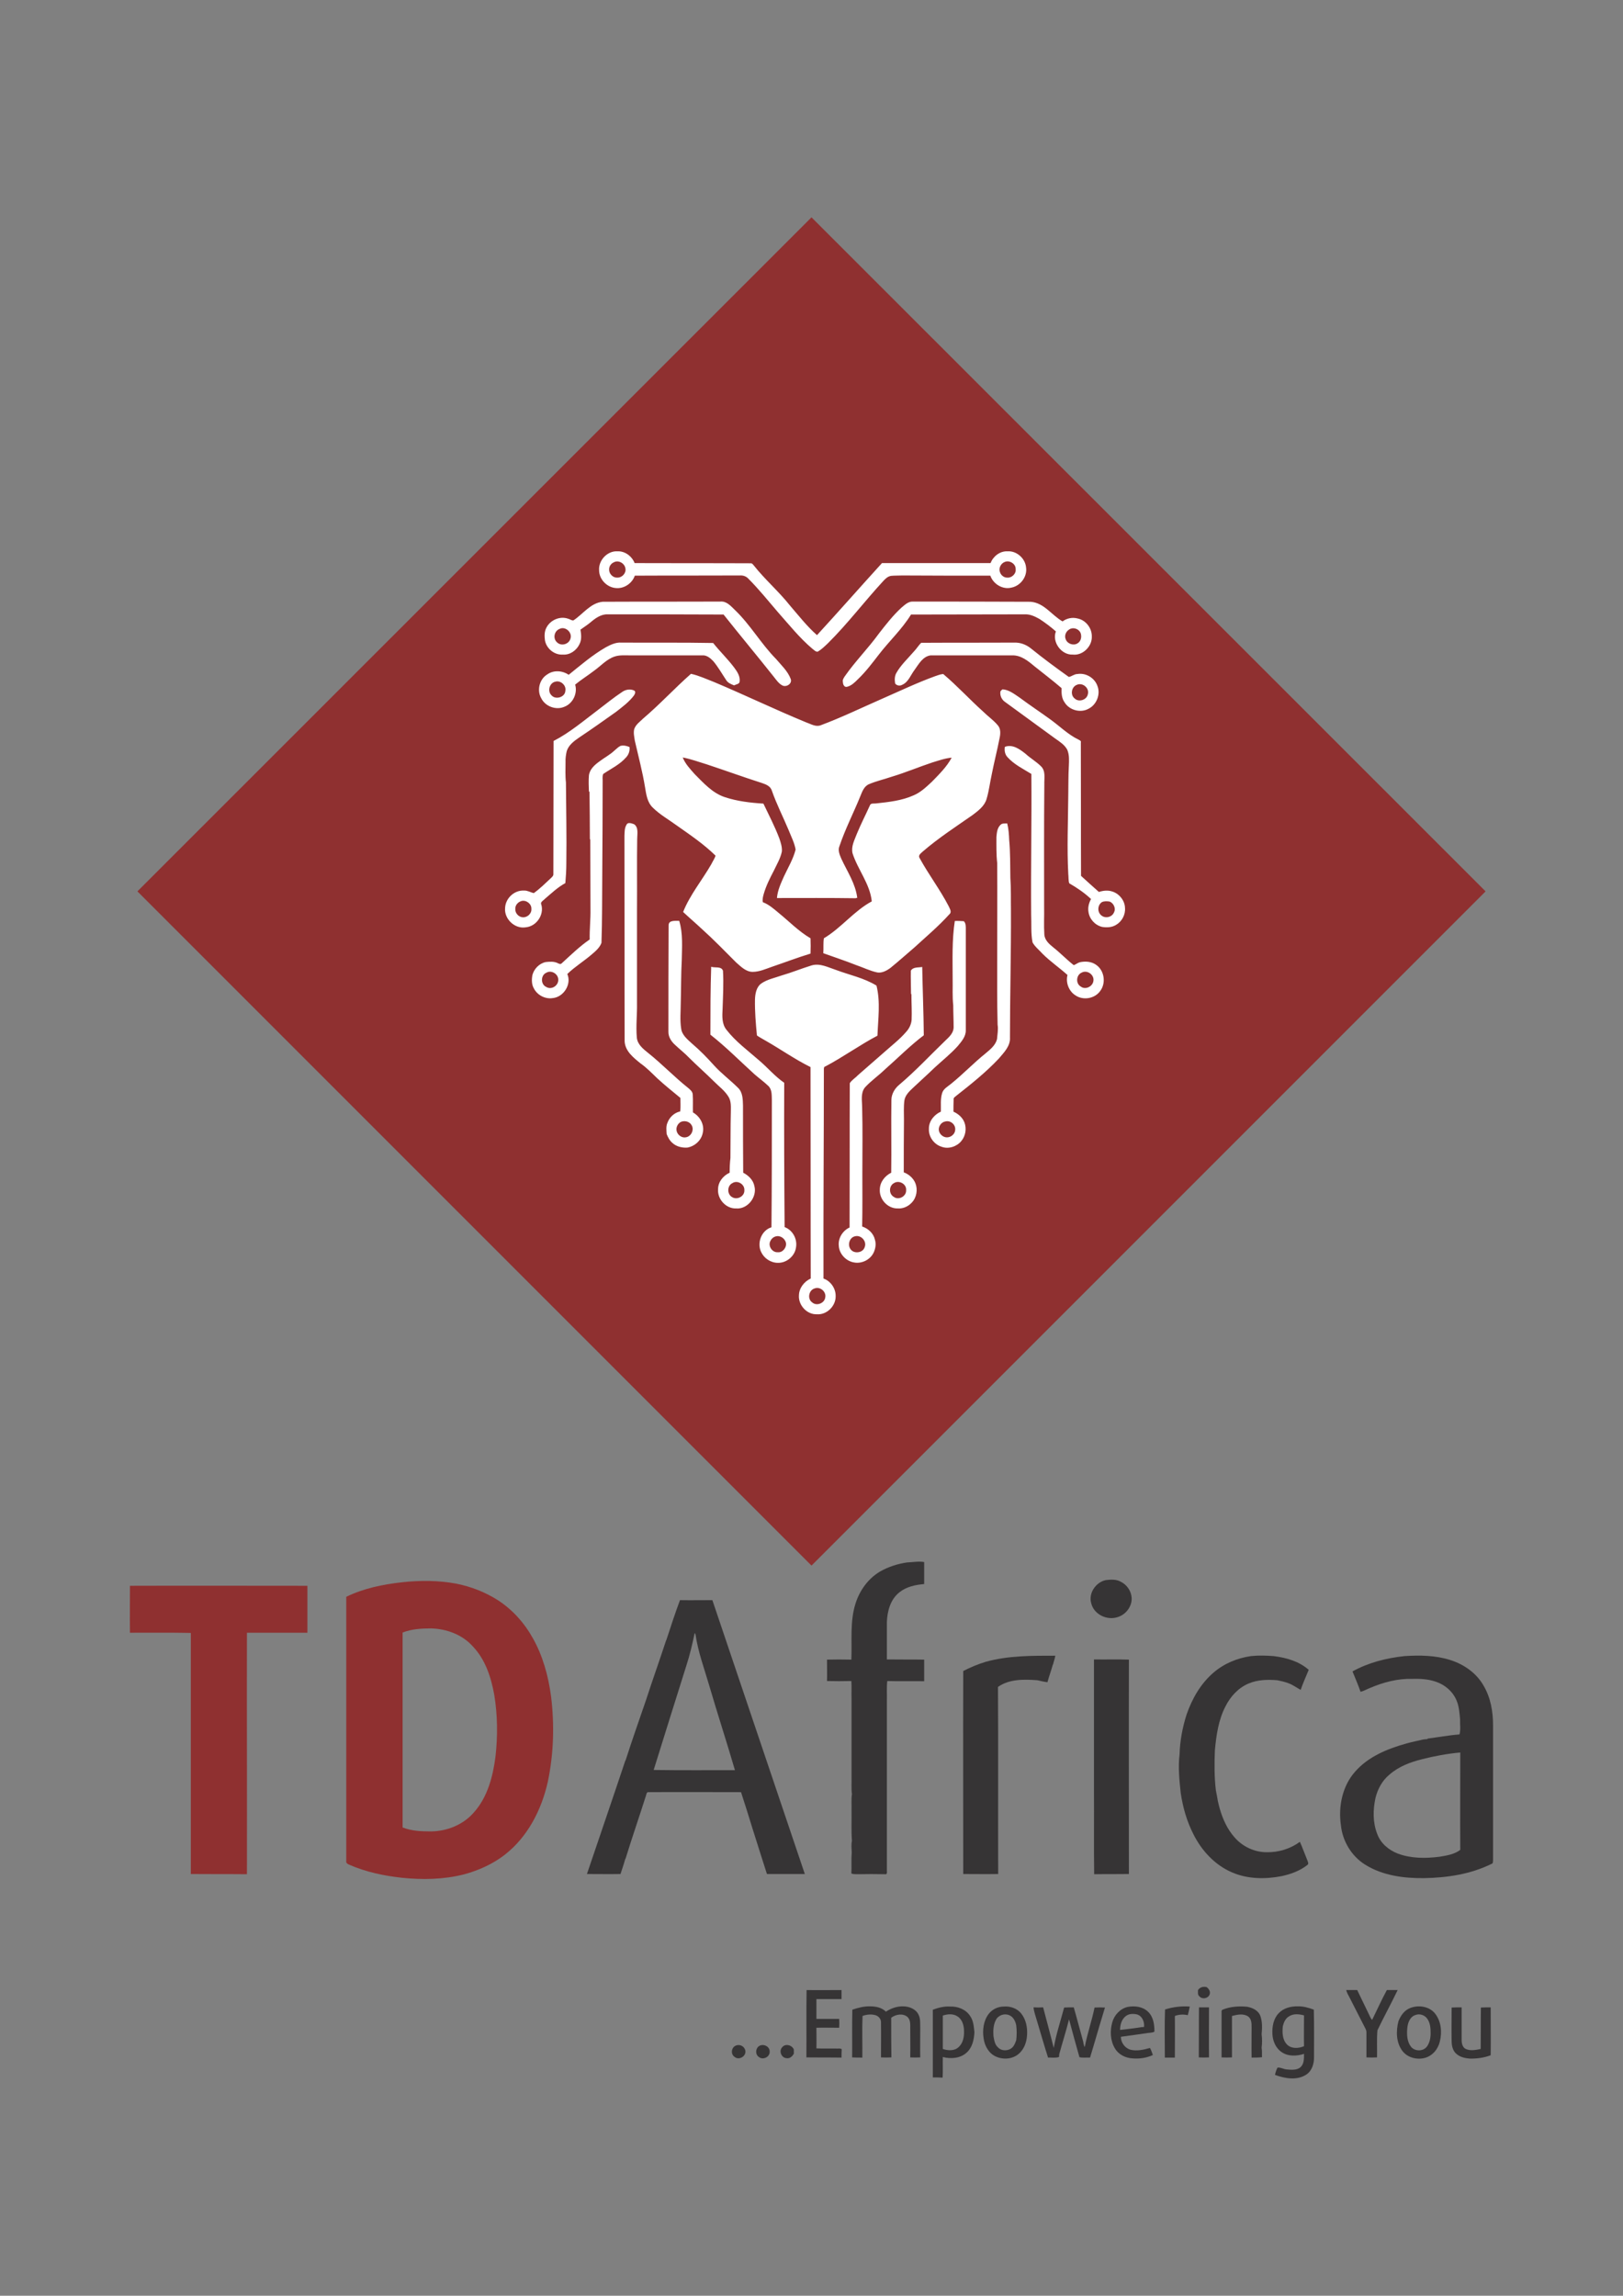 <?xml version="1.0" encoding="UTF-8"?>
<!DOCTYPE svg PUBLIC "-//W3C//DTD SVG 1.1//EN" "http://www.w3.org/Graphics/SVG/1.1/DTD/svg11.dtd">
<!-- Creator: CorelDRAW X8 -->
<svg xmlns="http://www.w3.org/2000/svg" xml:space="preserve" width="8.268in" height="11.693in" version="1.1" style="shape-rendering:geometricPrecision; text-rendering:geometricPrecision; image-rendering:optimizeQuality; fill-rule:evenodd; clip-rule:evenodd"
viewBox="0 0 8268 11693"
 xmlns:xlink="http://www.w3.org/1999/xlink">
 <rect x="0" y="0" width="8268" height="11693" fill="#808080" stroke="none"/>
 <defs>
  <style type="text/css">
   <![CDATA[
    .fil2 {fill:#8F3030}
    .fil0 {fill:#363435;fill-rule:nonzero}
    .fil1 {fill:#8F3030;fill-rule:nonzero}
    .fil3 {fill:white;fill-rule:nonzero}
   ]]>
  </style>
 </defs>
 <g id="Layer_x0020_1">
  <g id="_2690638343024">
   <g>
    <g>
     <path class="fil0" d="M4482 8005c43,-25 91,-40 139,-47 29,-1 58,-7 87,-2 0,37 0,75 0,112 -44,4 -90,13 -126,42 -46,36 -62,96 -64,152 0,64 0,127 0,190 64,1 127,0 190,1 0,36 0,73 0,110 -63,-1 -125,1 -188,-1 -4,34 -1,67 -2,101 0,289 0,577 0,866 1,7 1,20 -10,17 -46,-1 -93,-1 -139,0 -11,-1 -22,1 -32,-4 2,-36 -1,-71 2,-107 -1,-20 -3,-40 1,-59 -4,-51 -1,-102 -2,-153 1,-28 -2,-57 2,-85 -4,-29 -1,-59 -2,-89 0,-132 0,-264 0,-396 -1,-30 1,-60 -1,-91 -42,1 -83,1 -124,0 1,-36 0,-73 0,-109 42,-1 83,-1 124,0 4,-95 -8,-193 21,-285 21,-67 64,-127 124,-163z"/>
     <path class="fil0" d="M5633 8048c25,-3 53,-5 76,8 31,15 54,47 56,83 2,43 -29,84 -70,97 -54,19 -122,-12 -136,-70 -15,-51 23,-107 74,-118z"/>
     <path class="fil0" d="M3464 8150c55,1 110,0 165,0 157,465 314,930 471,1395 -64,0 -128,0 -193,0 -25,-77 -49,-155 -74,-233 -19,-62 -38,-123 -58,-184 -157,0 -314,-1 -470,0 -11,-2 -12,10 -14,17 -34,107 -71,214 -104,321l-2 3c-7,26 -16,51 -24,76 -57,1 -114,0 -171,0 65,-192 131,-384 195,-576l2 -3c33,-103 69,-205 104,-307 33,-102 69,-202 102,-303l2 -4c22,-67 44,-135 69,-202zm75 167l0 0c-12,57 -25,113 -43,168 -56,177 -111,354 -166,530 138,2 276,1 414,1 -42,-144 -89,-287 -131,-431 -25,-86 -57,-171 -70,-261 -1,-1 -3,-5 -4,-7z"/>
     <path class="fil0" d="M6373 8435c38,-4 76,-3 115,0 64,8 129,26 179,70 -14,34 -29,67 -41,102 -21,-11 -40,-26 -63,-34 -18,-7 -37,-11 -56,-15 -49,-4 -101,-3 -147,17 -52,22 -92,66 -117,116 -36,69 -47,148 -54,224 -3,68 -3,136 5,204 4,18 7,36 10,54 3,13 6,26 10,40 15,52 38,103 74,144 41,48 102,77 165,77 60,1 120,-17 169,-53 14,31 25,63 38,94 2,7 9,18 0,24 -38,30 -85,47 -132,57 -83,16 -172,15 -251,-19 -87,-37 -155,-110 -197,-194 -34,-66 -54,-137 -65,-210 -7,-65 -14,-132 -6,-197 2,-70 15,-138 36,-204 28,-80 71,-156 136,-212 54,-47 122,-75 192,-85z"/>
     <path class="fil0" d="M7155 8435c78,-5 158,-4 233,20 70,22 134,67 170,131 36,61 48,132 48,201 0,229 0,459 0,688 -1,6 1,16 -7,18 -107,53 -227,71 -345,73 -103,1 -211,-13 -300,-69 -69,-43 -115,-120 -123,-200 -14,-95 7,-200 72,-273 67,-77 165,-117 262,-144 28,-8 56,-13 84,-20 7,-1 14,-2 21,-2l4 -3c54,-7 107,-17 161,-21 7,-25 2,-51 3,-77 -3,-32 -5,-66 -18,-96 -19,-46 -60,-81 -107,-96 -38,-13 -79,-15 -119,-14 -73,-2 -146,17 -214,46 -16,6 -32,16 -49,20 -12,-35 -27,-69 -41,-104 81,-45 173,-68 265,-78zm90 525l0 0c-60,15 -119,37 -166,78 -37,30 -61,74 -72,120 -13,60 -14,125 9,183 17,47 58,82 105,100 67,25 141,25 212,16 36,-6 76,-12 106,-35 -1,-165 0,-331 0,-496 -66,6 -131,18 -194,34z"/>
     <path class="fil0" d="M5022 8464c115,-32 236,-31 354,-31 -2,15 -8,29 -11,43l-2 4c-8,29 -19,58 -27,88 -18,-2 -34,-6 -51,-10 -68,-5 -143,-7 -201,34 2,317 0,635 1,953 -59,1 -119,0 -178,0 0,-345 -1,-689 0,-1034 37,-19 75,-35 115,-47z"/>
     <path class="fil0" d="M5573 8452c59,1 119,-1 178,1 -1,364 0,728 0,1092 -59,1 -118,0 -177,1 -2,-142 0,-285 -1,-427 0,-222 0,-444 0,-667z"/>
     <path class="fil0" d="M6103 10136c10,-15 27,-19 44,-15 11,8 21,23 15,38 -8,20 -37,26 -52,9 -10,-8 -7,-21 -7,-32z"/>
     <path class="fil0" d="M4108 10479c1,-114 -1,-229 1,-343 59,1 118,0 178,0 0,15 0,31 0,46 -43,0 -85,0 -128,0 0,33 0,67 0,101 39,0 78,0 116,0 1,15 1,30 0,45 -39,0 -78,-1 -116,0 0,35 1,70 0,105 37,2 74,0 111,1 6,-1 12,0 18,3 -1,14 -1,28 -1,43 -60,-1 -120,0 -179,-1z"/>
     <path class="fil0" d="M6858 10136c18,0 37,0 56,0 23,47 45,94 68,141 2,4 5,8 8,11 25,-51 48,-102 75,-152 18,0 37,0 55,0 -33,69 -70,136 -103,205 -4,46 -1,92 -2,138 -18,1 -36,1 -54,0 0,-43 0,-86 0,-128 0,-12 -7,-22 -12,-32 -25,-49 -50,-98 -75,-147 -6,-11 -13,-23 -16,-36z"/>
     <path class="fil0" d="M4752 10236c28,-10 57,-18 87,-16 39,-2 81,14 103,48 17,24 19,54 22,83 -2,36 -10,76 -38,102 -32,31 -82,35 -123,24 -1,35 1,70 -1,105 -17,-1 -33,-1 -50,-1 0,-115 0,-230 0,-345zm51 30l0 0c0,57 0,113 0,170 26,9 60,11 81,-10 22,-20 28,-52 27,-80 0,-28 -8,-59 -32,-75 -23,-16 -52,-13 -76,-5z"/>
     <path class="fil0" d="M5113 10220c33,-3 68,9 89,35 25,31 33,73 30,112 -2,32 -13,65 -36,88 -32,33 -84,38 -124,19 -35,-16 -56,-54 -61,-91 -7,-43 -1,-91 26,-126 18,-23 47,-37 76,-37zm-40 69l0 0c-13,25 -14,54 -12,82 4,20 6,42 23,57 15,17 43,19 63,8 17,-9 24,-28 30,-45 3,-25 3,-50 0,-75 -4,-21 -15,-44 -36,-52 -25,-11 -57,1 -68,25z"/>
     <path class="fil0" d="M7185 10227c42,-16 96,-8 125,28 32,40 37,95 25,143 -9,39 -38,74 -78,84 -40,10 -87,-2 -113,-36 -32,-43 -33,-101 -20,-151 11,-29 31,-57 61,-68zm26 36l0 0c-29,9 -40,41 -42,69 -3,32 -1,68 20,94 20,23 61,23 80,-2 14,-19 19,-44 19,-68 0,-26 -2,-54 -18,-75 -13,-18 -38,-26 -59,-18z"/>
     <path class="fil0" d="M4342 10236c29,-10 60,-18 91,-17 29,0 59,6 80,27 26,-17 57,-28 88,-27 31,0 66,14 79,44 10,21 7,45 8,68 0,49 -1,99 0,148 -17,1 -34,1 -51,0 1,-49 0,-99 0,-148 0,-19 2,-42 -13,-57 -23,-21 -60,-15 -84,3 0,67 0,135 1,202 -18,1 -35,1 -53,0 0,-59 1,-118 0,-178 1,-17 -12,-32 -28,-37 -21,-6 -45,-4 -66,4 -3,70 0,141 -1,212 -18,0 -35,0 -52,-1 1,-81 -1,-162 1,-243z"/>
     <path class="fil0" d="M5265 10224c16,1 32,1 49,0 18,69 37,138 54,207 12,-70 35,-138 53,-206 16,-1 32,-1 49,-1 16,55 30,111 46,167 4,11 3,25 10,35 13,-68 36,-133 50,-201 17,-1 35,-1 53,0 -20,65 -39,130 -58,195 -6,20 -12,40 -18,60 -18,-1 -37,2 -54,-2 -18,-64 -36,-128 -53,-193 -15,60 -34,119 -50,178 0,4 -1,10 -1,14 -19,6 -38,2 -56,3 -20,-63 -38,-126 -57,-189 -6,-22 -15,-44 -17,-67z"/>
     <path class="fil0" d="M5666 10301c10,-37 40,-70 78,-79 36,-7 78,-2 105,25 27,26 32,65 32,101 -13,7 -29,5 -42,8 -43,6 -86,12 -129,18 0,30 21,58 49,66 33,8 67,0 99,-9 7,10 10,24 15,36 -33,15 -69,20 -104,17 -36,-2 -72,-20 -90,-52 -23,-39 -25,-88 -13,-131zm70 -33l0 0c-22,16 -30,45 -30,71 36,-4 72,-8 108,-14 4,0 11,-1 14,-1 3,-26 -9,-56 -36,-64 -19,-4 -40,-4 -56,8z"/>
     <path class="fil0" d="M5935 10235c40,-13 83,-18 126,-15 -3,15 -6,29 -10,44 -22,-5 -45,-4 -66,4 1,70 0,141 0,212 -17,0 -34,0 -51,0 0,-82 -2,-163 1,-245z"/>
     <path class="fil0" d="M6108 10224c17,0 34,0 51,0 0,85 -1,170 0,255 -17,1 -35,1 -52,0 1,-85 0,-170 1,-255z"/>
     <path class="fil0" d="M6228 10236c39,-16 83,-19 125,-15 28,5 58,19 68,48 10,29 9,61 6,92 3,23 3,46 0,69 3,16 1,32 2,48 -18,2 -35,2 -53,2 -1,-51 0,-103 0,-154 0,-19 0,-42 -17,-55 -24,-17 -56,-10 -83,-3 0,70 0,141 0,211 -18,1 -36,1 -53,0 0,-74 0,-148 0,-222 1,-7 -3,-17 5,-21z"/>
     <path class="fil0" d="M6514 10254c24,-26 62,-36 97,-35 28,-1 56,7 82,17 2,79 1,159 1,239 1,33 -9,70 -37,90 -48,33 -111,22 -162,3 3,-13 7,-26 13,-37 15,-2 29,7 44,9 24,2 53,6 73,-11 19,-17 18,-45 18,-68 -37,12 -81,14 -114,-9 -30,-20 -45,-56 -47,-91 -2,-38 5,-79 32,-107zm51 17l0 0c-17,10 -25,30 -30,49 -3,31 -3,67 20,92 22,24 60,22 88,10 -1,-52 0,-105 0,-157 -26,-7 -55,-10 -78,6z"/>
     <path class="fil0" d="M7395 10225c16,-1 33,-1 51,-1 0,56 0,111 0,166 0,17 4,38 21,46 24,11 52,5 76,0 1,-70 0,-141 1,-211 16,-1 33,-1 50,-1 0,82 1,163 0,244 -34,13 -71,18 -108,17 -24,-2 -50,-8 -69,-26 -17,-16 -22,-41 -22,-64 -1,-57 0,-114 0,-170z"/>
     <path class="fil0" d="M3748 10419c20,-9 45,3 49,26 5,28 -32,50 -54,32 -22,-14 -18,-48 5,-58z"/>
     <path class="fil0" d="M3871 10419c22,-10 51,6 50,31 1,27 -34,44 -55,27 -21,-14 -17,-48 5,-58z"/>
     <path class="fil0" d="M3985 10427c16,-20 50,-11 59,12 0,7 0,14 0,21 -7,13 -20,26 -37,23 -26,-1 -41,-37 -22,-56z"/>
    </g>
    <g>
     <path class="fil1" d="M2048 8059c91,-10 185,-10 276,7 76,15 150,44 215,86 73,48 133,115 175,191 51,90 79,192 93,295 18,145 14,293 -16,436 -32,144 -103,283 -221,374 -61,47 -133,79 -207,99 -103,26 -210,28 -316,17 -91,-10 -182,-29 -267,-66 -7,-3 -18,-8 -16,-18 0,-449 0,-898 0,-1347 88,-43 186,-63 284,-74zm3 256l0 0c0,331 0,662 0,993 46,18 96,20 145,20 83,-1 166,-35 220,-99 68,-77 95,-181 108,-281 12,-105 11,-211 -6,-315 -16,-89 -45,-180 -109,-247 -53,-60 -134,-90 -213,-92 -49,0 -99,3 -145,21z"/>
    </g>
    <path class="fil1" d="M662 8077c301,-1 602,0 904,0 0,79 0,159 0,239 -103,0 -205,0 -308,0 -1,410 1,820 0,1230 -95,-1 -191,0 -286,-1 0,-409 0,-819 0,-1228 -103,-2 -206,-1 -310,-1 -1,-80 0,-159 0,-239z"/>
   </g>
   <g>
    <polygon class="fil2" points="700,4540 4134,1107 7568,4540 4134,7974 "/>
    <path class="fil3" d="M3052 2905l0 0c0,45 39,86 84,90 42,5 84,-23 98,-63 178,-1 357,0 536,-1 15,-1 31,4 42,16 54,54 101,113 151,171 56,63 110,131 175,186 9,6 17,17 28,15 19,-11 35,-27 51,-42 101,-100 186,-213 282,-317 11,-12 23,-24 40,-27 19,-2 39,-1 58,-2 149,1 299,1 448,1 15,43 63,72 107,61 47,-9 82,-56 75,-103 -4,-46 -48,-85 -94,-82 -39,-2 -73,25 -87,60 -184,0 -369,0 -553,0 -111,122 -220,246 -331,367 -51,-45 -93,-99 -137,-150 -57,-72 -128,-133 -185,-205 -4,-5 -9,-12 -16,-11 -197,-1 -394,0 -591,-1 -14,-35 -49,-62 -88,-60 -51,-3 -97,46 -93,97zm75 -41c24,-13 55,5 59,31 5,24 -17,48 -42,47 -22,1 -42,-20 -41,-42 0,-16 10,-30 24,-36zm1024 3698c27,-10 59,17 53,46 -3,29 -43,46 -66,26 -27,-18 -18,-64 13,-72zm204 -265c31,-9 62,25 50,55 -9,30 -54,35 -71,12 -18,-22 -7,-61 21,-67zm-405 1c23,-8 49,9 54,33 4,23 -17,50 -42,47 -27,2 -49,-29 -39,-54 5,-12 14,-22 27,-26zm604 -272c26,-17 65,5 62,36 2,31 -38,53 -63,34 -26,-15 -25,-56 1,-70zm-823 0c26,-17 63,6 61,36 2,31 -37,52 -63,35 -26,-15 -25,-58 2,-71zm-264 -311c18,-9 44,-4 55,14 17,24 -1,62 -31,64 -22,3 -44,-17 -45,-39 -1,-16 8,-31 21,-39zm1349 -3c26,-7 53,16 50,43 -1,21 -21,38 -42,38 -19,0 -37,-15 -41,-34 -4,-21 12,-44 33,-47zm694 -758c28,-16 66,11 60,43 -4,28 -41,46 -64,28 -27,-15 -24,-59 4,-71zm-2726 0c26,-15 61,8 60,37 0,30 -35,52 -61,36 -30,-13 -29,-61 1,-73zm2829 -359c12,-6 27,-5 40,-3 20,8 33,35 22,55 -10,25 -45,33 -65,15 -21,-17 -19,-52 3,-67zm-2956 -6c24,-6 52,15 50,41 2,23 -21,44 -44,42 -21,-1 -39,-21 -38,-42 -1,-20 14,-36 32,-41zm2829 -1101c29,-13 64,16 56,47 -5,30 -46,43 -67,23 -24,-18 -17,-60 11,-70zm-2657 -16c27,-8 57,19 51,47 -2,33 -50,46 -70,23 -23,-21 -11,-64 19,-70zm2618 -266c19,-13 47,-4 57,16 8,19 4,44 -15,55 -21,13 -52,2 -60,-21 -8,-18 1,-40 18,-50zm-2598 -2c30,-17 68,17 57,49 -8,29 -48,40 -69,18 -21,-19 -14,-56 12,-67zm2270 -342c24,-10 57,10 55,38 3,22 -20,44 -42,42 -17,1 -33,-12 -38,-28 -8,-20 5,-45 25,-52zm-2198 298l0 0c-10,1 -18,-7 -28,-9 -41,-14 -89,7 -109,45 -11,20 -11,43 -8,65 7,42 48,76 91,73 36,3 70,-21 85,-53 12,-23 9,-49 5,-74 15,-11 31,-21 46,-33 26,-22 56,-46 92,-45 197,0 394,0 591,1 84,106 171,210 255,316 13,16 25,35 44,45 20,11 52,-8 43,-33 -15,-40 -48,-70 -75,-102 -76,-77 -130,-173 -208,-248 -21,-20 -43,-47 -75,-44 -200,1 -400,0 -600,1 -62,6 -100,63 -149,95zm1670 -64l0 0c-42,39 -78,85 -113,130 -55,76 -121,142 -174,218 -6,9 -13,19 -10,30 0,12 7,28 21,24 22,-5 39,-22 55,-38 40,-38 73,-82 107,-126 53,-69 118,-129 164,-204 193,0 387,-1 581,-1 26,-1 51,11 74,24 29,19 57,40 83,63 -21,54 28,121 86,118 51,6 99,-42 97,-92 1,-43 -31,-84 -73,-92 -26,-7 -55,-1 -76,15 -55,-31 -94,-95 -163,-100 -199,-1 -399,-1 -598,-1 -25,-2 -44,18 -61,32zm-1505 201l0 0c-68,39 -128,91 -189,140 -32,-22 -77,-25 -109,-2 -40,24 -54,81 -31,121 21,43 77,63 120,43 42,-17 66,-68 53,-112 30,-25 63,-45 94,-69 36,-25 65,-60 107,-74 24,-8 49,-6 73,-6 124,0 249,0 373,0 23,-2 42,14 57,30 25,30 44,64 66,97 9,14 25,20 40,26 9,-6 28,-6 28,-21 3,-26 -13,-50 -28,-70 -33,-44 -73,-82 -107,-125 -156,-3 -312,-1 -468,-2 -28,-2 -55,11 -79,24zm1607 -23l0 0c-14,13 -24,31 -38,45 -30,35 -66,68 -89,109 -9,16 -9,35 -6,53 7,11 24,14 36,7 32,-14 43,-50 63,-76 21,-29 42,-69 82,-74 138,0 277,0 416,0 44,-1 80,28 112,55 46,37 94,73 139,112 -1,25 0,51 15,72 24,40 81,56 122,33 41,-20 62,-73 46,-115 -14,-42 -59,-69 -102,-62 -16,0 -29,12 -44,15 -66,-47 -131,-95 -194,-146 -24,-19 -53,-30 -84,-29 -158,1 -316,0 -474,1zm-1173 158l0 0c-84,74 -159,156 -244,228 -16,16 -37,30 -45,53 -5,19 0,40 3,60 18,79 39,157 52,237 6,36 11,76 39,103 36,36 81,61 122,91 68,48 138,95 198,154 -4,15 -14,28 -21,43 -47,82 -109,156 -144,244 32,30 65,58 97,88 60,54 116,112 173,169 24,21 50,48 84,48 35,0 67,-15 99,-26 65,-22 130,-47 196,-67 1,-26 1,-52 0,-78 -60,-35 -109,-86 -162,-129 -25,-21 -50,-43 -81,-55 -3,-14 1,-29 5,-43 12,-41 31,-79 51,-117 15,-32 34,-63 41,-98 2,-23 -6,-46 -13,-67 -23,-61 -53,-118 -81,-177 -66,-4 -134,-12 -197,-33 -63,-21 -108,-72 -153,-117 -23,-26 -48,-52 -61,-85 42,8 82,23 122,35 94,31 187,65 281,95 21,7 44,16 51,39 24,69 57,133 85,200 13,33 30,65 36,100 -12,48 -38,91 -59,136 -16,36 -33,72 -36,111 134,0 268,-1 401,1 2,-1 6,-2 8,-2 -9,-73 -51,-134 -81,-199 -9,-21 -19,-44 -9,-66 29,-86 71,-167 105,-251 10,-24 19,-52 45,-63 38,-16 78,-25 116,-38 70,-21 136,-49 205,-72 33,-10 66,-22 100,-25 -25,47 -64,85 -101,123 -28,26 -57,54 -93,69 -60,27 -126,34 -190,41 -11,2 -27,-3 -32,9 -22,49 -47,97 -67,146 -12,32 -30,64 -22,99 27,84 89,156 98,245 -91,49 -155,135 -244,188 -4,25 -1,51 -3,76 55,20 111,38 166,60 36,12 71,30 109,38 24,4 48,-9 67,-23 42,-34 82,-70 123,-105 60,-55 123,-108 178,-169 13,-11 1,-28 -4,-40 -44,-85 -102,-161 -148,-245 -10,-15 7,-25 16,-34 80,-69 168,-126 254,-186 29,-22 61,-46 71,-82 12,-40 17,-83 26,-124 12,-62 28,-123 40,-185 5,-22 7,-49 -10,-67 -22,-26 -50,-45 -74,-69 -69,-62 -132,-131 -203,-191 -15,1 -28,7 -41,11 -91,33 -179,75 -268,114 -105,46 -208,96 -315,136 -26,10 -51,-7 -75,-15 -158,-65 -311,-139 -468,-205 -39,-15 -77,-33 -118,-42zm-350 92l0 0c-44,29 -84,62 -125,93 -73,55 -143,115 -225,157 0,226 -1,452 -1,677 1,10 -7,16 -13,22 -29,27 -56,54 -87,76 -17,-4 -32,-14 -49,-13 -50,-3 -95,39 -97,89 -5,56 50,108 106,98 53,-5 93,-62 79,-114 -8,-15 10,-22 18,-31 33,-28 65,-59 104,-80 3,-34 5,-67 5,-101 2,-137 -1,-275 -2,-412 -4,-34 -2,-69 -2,-104 -1,-18 2,-37 6,-55 10,-32 38,-52 64,-70 63,-42 125,-86 187,-130 32,-25 66,-50 91,-83 5,-7 12,-21 1,-26 -19,-9 -43,-5 -60,7zm1926 1l0 0c-2,20 8,40 25,51 85,62 170,124 255,186 23,16 48,32 61,57 11,26 9,54 8,81 -3,50 -2,100 -3,150 -1,134 -7,268 0,401 2,16 0,33 5,48 40,23 78,49 111,80 -11,20 -17,43 -13,66 5,36 33,67 69,76 23,4 50,3 71,-10 30,-17 49,-52 46,-87 -1,-37 -29,-72 -64,-83 -23,-8 -47,-5 -69,2 -30,-27 -61,-54 -91,-82 -1,-226 0,-453 -1,-679 3,-9 -7,-12 -12,-15 -54,-26 -96,-69 -145,-104 -51,-37 -104,-72 -155,-110 -27,-18 -54,-40 -87,-42 -4,4 -11,7 -11,14zm-1935 274l0 0c-11,5 -20,15 -30,23 -23,22 -52,37 -77,56 -25,18 -50,40 -54,72 -2,27 -1,54 0,80l3 4c1,80 2,160 2,239l2 4c0,118 1,235 1,353 1,51 -5,103 -4,155 -51,35 -96,79 -142,121 -6,7 -14,3 -20,0 -19,-10 -41,-8 -62,-6 -33,7 -60,35 -68,67 -4,23 -4,48 8,68 17,33 56,54 93,49 58,-4 100,-71 77,-123 39,-38 86,-66 127,-102 19,-16 39,-34 47,-57 4,-114 3,-228 4,-341 1,-159 2,-317 2,-476 1,-14 -3,-30 3,-43 40,-27 85,-48 117,-85 13,-14 19,-33 17,-52 -14,-6 -30,-10 -46,-6zm1958 5l0 0c-3,18 0,38 13,52 34,38 80,60 122,86 2,239 -3,478 -1,717 2,47 -2,95 7,141 13,23 34,39 51,58 39,39 86,71 127,108 -10,39 7,83 41,104 40,27 99,16 126,-23 30,-40 21,-103 -20,-132 -24,-18 -56,-20 -84,-14 -11,3 -20,11 -31,15 -37,-29 -69,-63 -106,-92 -21,-17 -43,-37 -44,-66 -3,-46 0,-92 -1,-138 0,-209 -1,-417 1,-625 -1,-31 8,-68 -17,-92 -24,-24 -54,-41 -79,-64 -29,-23 -66,-50 -105,-35zm-1927 396l0 0c-11,17 -10,38 -11,57 1,349 0,698 1,1046 2,51 46,85 82,114 31,22 57,49 84,75 38,35 78,67 118,100 0,23 2,46 -1,69 -30,6 -55,30 -65,58 -8,18 -5,38 -4,57 7,17 15,33 29,45 20,19 50,26 77,24 38,-7 71,-37 78,-75 10,-41 -14,-84 -50,-104 -1,-30 1,-60 -1,-90 0,-16 -14,-27 -25,-36 -70,-56 -131,-120 -201,-176 -26,-21 -56,-44 -59,-80 -5,-58 2,-116 1,-174 0,-160 0,-320 0,-481 1,-119 -1,-238 1,-356 0,-25 8,-59 -16,-75 -12,-4 -31,-12 -38,2zm1905 1l0 0c-17,16 -19,40 -21,62 0,44 -1,89 4,133 1,157 0,314 0,471 0,118 -1,235 2,352 4,25 -1,49 -3,74 -8,31 -34,52 -58,72 -61,49 -116,107 -177,156 -17,14 -39,25 -45,48 -9,30 -5,62 -6,93 -34,15 -62,49 -61,88 -2,40 26,79 65,91 35,13 77,-1 100,-29 22,-26 28,-64 16,-95 -10,-26 -32,-44 -56,-55 0,-20 0,-41 1,-61 -2,-11 9,-15 15,-21 75,-59 149,-118 215,-188 26,-31 60,-64 57,-108 0,-215 6,-430 5,-645 -1,-56 1,-112 -3,-168 -1,-65 0,-129 -6,-193 -1,-28 -3,-56 -10,-84 -12,1 -25,-2 -34,7zm-1691 512l0 0c-1,181 -1,361 -1,541 -1,27 15,51 34,68 23,22 48,41 70,64 42,42 87,81 129,123 25,25 54,46 73,77 15,24 12,53 12,79 -2,78 -1,156 -2,233 -3,25 -4,50 -4,75 -33,15 -59,47 -59,84 -4,51 41,100 92,98 58,5 108,-58 93,-114 -6,-31 -30,-54 -57,-68 -1,-114 -1,-228 -1,-342 -1,-31 -1,-67 -25,-90 -40,-40 -85,-73 -123,-115 -35,-39 -71,-76 -111,-110 -24,-22 -52,-44 -56,-77 -7,-44 -2,-89 -2,-134 2,-71 1,-142 5,-213 1,-67 7,-137 -13,-202 -19,1 -54,-5 -54,23zm1458 -22l0 0c-15,98 -11,197 -11,295 1,45 -2,90 3,134 0,38 2,76 2,114 -1,28 -23,48 -42,66 -78,75 -152,155 -235,225 -23,19 -39,46 -40,76 -2,124 1,248 -1,372 -32,16 -57,47 -58,84 -4,50 39,99 91,98 27,2 54,-10 72,-30 25,-26 31,-67 18,-99 -11,-26 -33,-45 -59,-55 0,-88 0,-177 1,-266 0,-33 -2,-66 2,-99 4,-29 27,-49 47,-68 35,-33 72,-66 107,-100 40,-37 82,-70 118,-110 19,-23 41,-48 41,-79 0,-172 0,-343 0,-515 0,-15 1,-31 -10,-42 -16,-1 -31,-2 -46,-1zm-729 226l0 0c-52,16 -103,37 -155,52 -34,12 -70,19 -100,39 -27,18 -33,53 -34,83 -1,61 4,122 10,183 14,10 30,18 45,27 77,44 149,95 228,134 1,359 0,718 1,1077 -33,15 -59,48 -60,85 -4,50 40,99 91,97 51,4 97,-42 96,-92 1,-39 -25,-77 -62,-90 -1,-355 2,-710 2,-1065 0,-6 0,-14 7,-15 91,-48 175,-109 266,-157 3,-85 16,-171 -5,-255 -63,-39 -138,-54 -207,-80 -40,-13 -80,-35 -123,-23zm505 27l0 0c-1,39 1,78 1,117l2 4c0,44 3,87 1,130 -2,23 -13,45 -29,62 -32,37 -71,67 -108,100 -45,39 -90,79 -135,118 -14,15 -32,25 -43,42 -1,245 0,490 -1,735 -35,16 -59,54 -55,93 2,41 36,78 77,85 40,8 84,-14 101,-51 9,-20 13,-43 6,-65 -7,-32 -34,-57 -65,-67 2,-90 1,-180 1,-269 0,-112 2,-225 -1,-337 0,-34 -9,-73 14,-102 31,-34 69,-60 102,-92 66,-58 128,-121 198,-174 -1,-116 -6,-232 -8,-348 -20,4 -46,-1 -58,19zm-1021 326l0 0c79,62 150,134 225,202 23,20 48,38 70,59 20,19 17,49 18,75 0,215 0,430 -2,645 -50,15 -75,78 -53,125 15,33 49,56 86,56 44,1 86,-34 92,-78 8,-43 -17,-89 -58,-104 -2,-245 -3,-490 -2,-735 -48,-33 -85,-78 -129,-115 -57,-50 -119,-95 -166,-156 -23,-29 -21,-69 -19,-104 2,-65 6,-131 2,-196 -9,-24 -41,-13 -60,-20 -4,116 -4,231 -4,346z"/>
   </g>
  </g>
 </g>
</svg>
